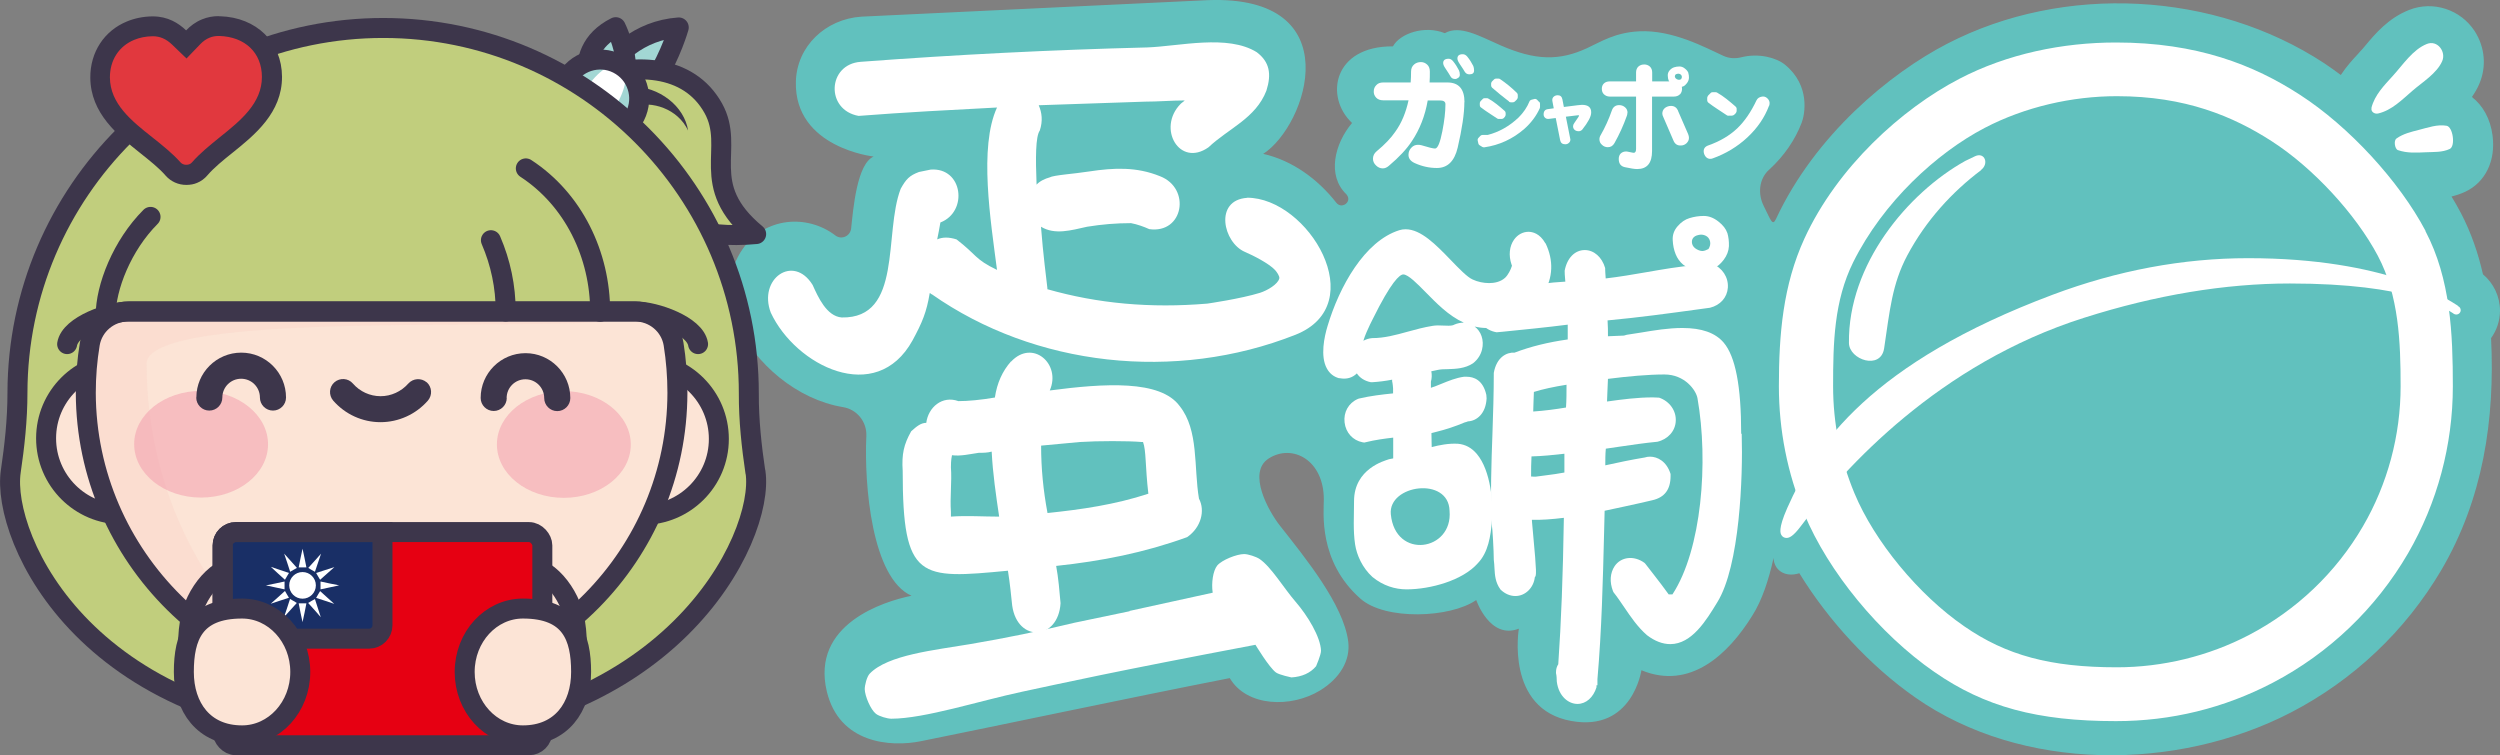 <?xml version="1.0" encoding="UTF-8"?>
<svg xmlns="http://www.w3.org/2000/svg" viewBox="0 0 187.66 56.69">
  <rect x="0" y="0" width="187.66" height="56.69" fill="#808080" stroke="none"/>
  <defs>
    <style>
      .cls-1 {
        fill: #fff;
      }

      .cls-2 {
        fill: #f198aa;
      }

      .cls-3 {
        fill: #c1ce7d;
      }

      .cls-3, .cls-4, .cls-5, .cls-6, .cls-7, .cls-8, .cls-9 {
        stroke: #3d364b;
        stroke-width: 1.5px;
      }

      .cls-3, .cls-5, .cls-7, .cls-8, .cls-9 {
        stroke-linejoin: round;
      }

      .cls-3, .cls-5, .cls-8, .cls-9 {
        stroke-linecap: round;
      }

      .cls-4, .cls-5, .cls-10, .cls-11, .cls-12 {
        fill: none;
      }

      .cls-4, .cls-6 {
        stroke-miterlimit: 10;
      }

      .cls-13, .cls-7, .cls-8 {
        fill: #fce4d6;
      }

      .cls-14 {
        fill: #3d364b;
      }

      .cls-6 {
        fill: #192f66;
      }

      .cls-10 {
        isolation: isolate;
      }

      .cls-15 {
        fill: #f8c7bb;
        mix-blend-mode: multiply;
        opacity: .2;
      }

      .cls-16 {
        fill: #61c1be;
      }

      .cls-11 {
        opacity: .5;
      }

      .cls-17 {
        fill: #e60012;
      }

      .cls-18 {
        fill: #e1383e;
      }

      .cls-19, .cls-9 {
        fill: #a2d7d4;
      }
    </style>
  </defs>
  <g class="cls-10">
    <g id="_圖層_21" data-name="圖層 21">
      <g id="logo">
        <g id="logo-白字綠框">
          <path id="_框" data-name="框" class="cls-16" d="m135.06,43.02c2.2,3.58,5.31,6.96,8.7,9.33,8.03,5.62,19.65,5.55,28.19,1.14,4.7-2.43,8.61-6.13,11.3-10.69,3.14-5.35,4.04-11.3,3.74-17.42.42-.58.66-1.28.67-2.05,0-1.07-.48-2.07-1.28-2.74-.35-1.55-.87-3.09-1.65-4.59-.22-.41-.45-.83-.71-1.25.33-.08.67-.19,1.02-.35,1.52-.71,2.31-2.33,2.06-4.23-.16-1.24-.72-2.25-1.55-2.89.2-.29.39-.6.54-.95.57-1.29.45-2.78-.33-3.99-1.05-1.62-3.12-2.31-4.93-1.59-1.55.61-2.54,1.79-3.26,2.65-.14.17-.28.34-.43.49l-.15.17c-.39.42-.86.93-1.28,1.57-.41-.31-.83-.6-1.24-.88-8.22-5.4-19.54-6-28.3-1.47-4.28,2.21-9.91,6.83-12.86,13.16-.27.57-.39.07-.91-.96-.47-.93-.37-2.05.4-2.75l.03-.02c1.1-1.02,1.92-2.21,2.41-3.5.23-.59.68-2.78-1.26-4.36-.66-.53-1.98-.88-3.27-.55-.44.11-.91.09-1.33-.1-1.36-.62-3.81-1.97-6.33-1.85-1.82.09-2.87.78-3.91,1.26-2.09.97-3.89.94-6.51-.21-1.58-.69-3.04-1.55-4.18-.91-1.53-.62-3.37.03-3.89.99-4.5-.03-5.14,3.81-3.07,5.75-1.31,1.55-1.9,3.94-.43,5.35.02.02.04.05.06.08.35.52-.42,1.06-.81.56-1.38-1.77-3.31-3.18-5.49-3.67,3.31-2.13,6.55-11.93-4.14-11.54l-26.02,1.24c-2.7.18-4.86,2.23-4.92,4.89-.12,4.96,5.84,5.61,5.84,5.61-1.25.54-1.53,3.88-1.69,5.39h0c-.06.59-.73.89-1.19.53-2.13-1.62-5.29-1.37-6.96,1.03-1.04,1.49-1.25,3.48-.57,5.31l.09.21c1.43,3.11,4.57,5.77,8.02,6.34,1.05.17,1.8,1.11,1.75,2.17-.17,3.64.4,10.66,3.39,11.99-2.08.42-7.55,2.13-6.36,7.17.93,3.91,4.76,4.21,7.05,3.75,6.06-1.22,15.31-3.19,23.2-4.74,1.27,2.16,4.61,2.26,6.79.92,1.43-.88,2.29-2.21,2.1-3.68-.36-2.76-3.21-6.25-5.13-8.69-.8-1.01-2.5-3.98-.83-5.04,1.78-1.13,4.14.13,4.13,3.09,0,.95-.43,4.62,2.74,7.43,1.86,1.66,6.77,1.46,8.7.11,0,0,1.02,3,3.2,2.15,0,0-1.03,6.04,3.94,6.93,4.59.83,5.26-3.81,5.26-3.81,3.66,1.52,6.54-1.21,8.33-4.11.73-1.15,1.23-2.69,1.59-4.32.02.88.82,1.5,1.93,1.15Z"/>
          <g>
            <path class="cls-1" d="m182.07,17.33c-1.97-3.73-5.75-7.84-9.42-10.21-3.48-2.26-7.74-3.93-13.82-3.93-3.96,0-8.13.83-11.78,2.74-4.29,2.24-9.13,6.6-11.6,11.97-1.61,3.51-1.92,7.19-1.92,11.09,0,3.31.64,6.53,1.9,9.57,1.81,4.36,5.64,9.02,9.77,11.88,3.78,2.62,7.73,3.69,13.63,3.69,4.15,0,8.11-.97,11.77-2.88,4.24-2.22,7.75-5.58,10.16-9.72,2.2-3.8,3.36-8.13,3.36-12.53,0-3.92-.16-8.05-2.06-11.66Zm-23.17,32.76c-4.98,0-8.3-.89-11.46-3.08-3.43-2.36-6.74-6.38-8.24-9.99-1.06-2.55-1.6-5.25-1.6-8.03,0-3.27.07-6.4,1.51-9.31,2.25-4.52,6.27-8.2,9.87-10.08,3.03-1.58,6.56-2.38,9.92-2.38,5.14,0,8.73,1.51,11.64,3.39,3.1,2,6.29,5.46,7.95,8.59,1.58,2.99,1.71,6.47,1.71,9.79,0,3.7-.98,7.34-2.83,10.52-2.02,3.47-4.98,6.29-8.56,8.16-3.03,1.58-6.46,2.42-9.91,2.42Z"/>
            <path class="cls-1" d="m184.5,22.95h0s0,0,0,0c-.75-.48-5.34-3.57-15.75-3.57-4.88,0-9.81.92-14.66,2.74-13.65,5.12-17.82,11.25-19.93,16.01-.71,1.61-.51,1.92-.43,2.05.08.13.22.2.37.2.21,0,.5-.11,1.09-.9,3.26-4.36,10.36-12.18,21.26-15.63,5.38-1.71,10.58-2.57,15.44-2.57,9,0,11.69,1.89,12.24,2.23h0s.05.04.05.04c.06.04.13.06.19.06.2,0,.34-.15.34-.33,0-.14-.09-.26-.22-.31Z"/>
            <g>
              <path class="cls-1" d="m178.01,8.09c.25-.97.95-1.67,1.61-2.4.75-.82,1.49-1.97,2.55-2.39.8-.32,1.46.59,1.15,1.29-.4.92-1.49,1.58-2.24,2.23-.78.67-1.54,1.46-2.57,1.7-.26.06-.57-.13-.49-.43h0Z"/>
              <path class="cls-1" d="m179.88,10.4c.53-.37,1.11-.5,1.69-.65.68-.17,1.38-.43,2.08-.31.48.08.68,1.53.24,1.74-.57.27-1.2.22-1.81.25-.69.03-1.38.08-2.08-.16-.24-.08-.33-.72-.12-.86h0Z"/>
            </g>
            <path class="cls-1" d="m148.71,12.77c-2.19,1.65-4.15,3.79-5.54,6.4-1.15,2.16-1.32,4.18-1.74,6.98-.25,1.65-2.62.86-2.64-.4-.08-5.88,4.4-11.26,8.73-13.67,0,0,.56-.27.75-.36.72-.32,1.05.58.43,1.04Z"/>
          </g>
          <g>
            <g>
              <path class="cls-1" d="m93.61,14.85c-2.5.18-1.79,3.37-.16,4.06.61.26,1.81.87,2.26,1.36.12.13.36.46.32.63-.11.44-.89.9-1.45,1.08-1.45.45-3.95.81-3.95.81-4.27.36-8.22,0-12.01-1.08v-.09c-.08-.72-.32-2.53-.48-4.6,1.04.63,2.25.27,3.46,0,1.12-.18,2.18-.27,3.3-.27.48.09.97.27,1.37.45,2.58.36,3.14-3.07.81-3.97-1.77-.72-3.46-.64-5.32-.36-1.13.18-2.66.27-2.98.45-.33.09-.73.27-.97.54-.08-1.99-.08-3.61.24-4.06.24-.72.16-1.35-.08-1.9l7.98-.27c.97,0,2.01-.09,2.98-.09-.08.09-.24.18-.32.27-1.77,1.81-.08,4.78,2.1,3.25,1.53-1.44,3.54-2.17,4.35-4.25.4-1.26.24-2.16-.72-2.89-2.18-1.36-5.8-.45-8.22-.36-7.17.18-14.34.54-21.51,1.08-2.5.18-2.66,3.61-.16,4.06,3.46-.27,6.93-.45,10.39-.63-1.37,2.98-.48,8.48,0,12.19-1.69-.81-1.51-1.12-3.04-2.29-.57-.18-1.05-.18-1.45,0,.08-.36.16-.82.24-1.27,2.1-.81,1.69-4.15-.73-3.97l-.88.18c-.72.27-.97.54-1.37,1.26-1.29,3.34.17,9.75-4.43,9.66-1.13-.09-1.77-1.53-2.18-2.44-1.45-2.35-4.11-.45-3.14,2.08,1.85,3.97,7.9,7.04,10.64,2.08.73-1.35,1.05-2.11,1.29-3.55.08,0,.08.09.16.09,7.73,5.42,18.28,6.6,27.29,3.04,5.76-2.28.97-10.29-3.63-10.29Z"/>
              <path class="cls-1" d="m75.89,27.13c-.64.72-1.05,1.62-1.21,2.71-1.05.18-2.01.27-2.74.27-1.21-.44-2.26.46-2.41,1.63-.4,0-.73.27-1.13.63-.56.99-.72,1.72-.64,2.98,0,8.22,1.29,8.12,7.9,7.49.16.99.24,1.89.32,2.62.4,2.8,3.46,2.61,3.63-.18-.08-.9-.16-1.9-.33-2.8,3.39-.36,6.61-.99,9.83-2.16,1.05-.72,1.37-1.99.89-2.89-.4-2.35,0-5.14-1.45-6.95-1.45-1.98-5.64-1.71-9.75-1.17.88-1.99-1.29-3.88-2.9-2.17Zm-4.51,11.65v-.36c-.08-1.08.08-2.26,0-3.34,0-.18,0-.54.08-.91.65.09,1.37-.09,2.01-.18.33,0,.64,0,.97-.09.08,1.63.32,3.25.56,4.88-1.21,0-2.42-.09-3.63,0Zm9.67-5.6c1.37-.09,3.62-.09,4.67,0h.08c.24.63.16,1.81.4,3.88-2.5.82-4.99,1.18-7.57,1.45-.32-1.72-.48-3.34-.48-5.06l2.9-.27Z"/>
              <path class="cls-1" d="m84.78,45.86l6.25-1.37c-.11-.72.02-1.64.34-2.04.35-.42,1.47-.86,2.02-.86.3,0,.91.2,1.16.37.87.59,1.81,2.18,2.71,3.22.9,1.04,1.87,2.64,1.9,3.67,0,.31-.37,1.16-.37,1.16-.43.51-1.05.79-1.85.84,0,0-.91-.19-1.16-.37-.52-.38-1.54-2.08-1.54-2.08-10.82,2.05-14.26,2.83-17.5,3.52-3.24.69-7.32,2.02-9.83,2.03-.3,0-.92-.18-1.16-.37-.4-.31-.83-1.34-.84-1.85,0-.3.16-.94.37-1.16,1.36-1.42,4.89-1.77,7.54-2.22,2.65-.45,5.25-.98,7.81-1.6l4.17-.87Z"/>
            </g>
            <g>
              <path class="cls-1" d="m130.7,32.54c0-3.55-.43-5.79-1.32-6.83-.63-.73-1.64-1.09-3.1-1.09-1.05,0-2.13.18-3.08.34-.38.06-.74.12-1.09.17l-.21.06c-.4.02-.8.04-1.2.05,0-.38,0-.78-.03-1.19,2.36-.22,4.63-.53,7.03-.86l.66-.09c.77-.19,1.29-.77,1.34-1.51.05-.78-.41-1.49-1.19-1.8l-.55-.02c-.13,0-.23.02-.3.04-.03,0-.07.02-.08.02-.11,0-.21.03-.29.07-1.24.1-2.49.32-3.7.53-.99.17-2.02.35-3.06.47,0-.05,0-.11-.01-.16-.01-.17-.03-.36-.03-.54v-.08c-.24-.82-.84-1.35-1.53-1.35-.74,0-1.33.59-1.51,1.55,0,.19.01.38.03.57,0,.08.01.16.02.25-.73.05-1.14.08-1.38.12v-.02s0,.02,0,.02c0,0,0,0-.01,0v-.03c-.91.04-1.83.14-2.71.23-.46.05-.92.1-1.38.14l-.08.02c-.75.29-1.19.98-1.11,1.76.08.79.68,1.42,1.5,1.56h.04s.44-.04.44-.04c1.58-.16,3.22-.32,4.87-.53v1.11c-1.48.21-2.78.53-3.99.99-.58-.04-1.35.33-1.56,1.52,0,1.51-.05,3.04-.1,4.53-.08,2.23-.16,4.53-.06,6.8v.02s.01.05.01.05c.05.2.15,1.99.15,2.63.03.22.04.43.05.62.03.55.07,1.07.43,1.58l.04.05c.33.31.71.47,1.1.47.74,0,1.37-.61,1.46-1.41.12-.13.15-.27-.13-3.25-.04-.4-.07-.73-.08-.89,0-.06,0-.11-.01-.17.65.02,1.51-.04,2.4-.15-.07,4.4-.2,7.81-.42,10.99-.11.16-.17.37-.17.6v.07c.05.21.05.37.06.64.15,1.14.91,1.67,1.55,1.67s1.19-.48,1.43-1.25v-.15h.07v-.46c.32-3.66.41-7.4.5-11.02l.04-1.62c.49-.11.96-.21,1.4-.3.93-.2,1.73-.38,2.18-.49.92-.21,1.37-.8,1.37-1.82v-.15c-.3-.96-.99-1.3-1.54-1.3-.14,0-.29.02-.39.06-.96.16-1.99.37-2.97.59,0-.43,0-.84.04-1.25.36-.05.73-.1,1.09-.16.9-.13,1.83-.27,2.78-.36.8-.19,1.35-.81,1.38-1.56.04-.77-.46-1.48-1.25-1.75l-.48-.02c-1.14,0-2.29.15-3.43.31.01-.25.02-.51.03-.76.01-.31.02-.62.04-.94,1.5-.19,3.01-.33,4.24-.33,1.53,0,2.37,1.18,2.48,1.78.84,4.77.32,11.37-1.88,14.73h-.28c-.36-.51-.74-.99-1.1-1.46-.22-.29-.44-.57-.66-.85l-.06-.06c-.8-.58-1.77-.45-2.24.25-.34.51-.39,1.19-.12,1.88l.04.08c.28.35.54.74.8,1.12.5.74,1.02,1.5,1.71,2.1.59.45,1.18.67,1.75.67,1.62,0,2.71-1.8,3.52-3.13,1.7-2.72,1.94-9.46,1.84-12.64Zm-13.27,1.5v1.43c-.46.09-.93.15-1.39.21-.27.03-.54.07-.76.1h-.16s-.08,0-.13-.01c-.02,0-.04,0-.06,0,0-.51,0-1,.03-1.51.82-.02,1.68-.11,2.47-.2Zm.12-3.45c-.77.13-1.6.24-2.46.3,0-.22.01-.45.02-.67.01-.27.02-.53.03-.8.63-.2,1.5-.39,2.45-.54,0,.56,0,1.16-.04,1.71Z"/>
              <path class="cls-1" d="m116,18.26c-.42-.75-.98-.86-1.27-.86-.42,0-.82.22-1.08.59-.35.49-.42,1.18-.19,1.86l.03.08v.03c-.09.29-.28.67-.51.89-.36.33-.85.4-1.2.4-.41,0-.86-.09-1.24-.27-.41-.18-1.03-.83-1.64-1.46-1.1-1.14-2.24-2.31-3.39-2.31-.16,0-.32.02-.47.07-2.62.82-4.51,4.25-5.39,7.2-.24.79-.56,2.26-.05,3.18.2.37.51.62.91.73h.06c.52.1.96-.04,1.28-.36.23.34.59.57,1.05.66h.08s.04,0,.04,0c.48-.03.97-.09,1.48-.19v.12c.04.14.07.5.07.53v.38c-.79.08-1.68.18-2.57.39l-.08.03c-.69.3-1.08.99-.99,1.76.09.77.62,1.35,1.35,1.49l.13.02.13-.03c.69-.17,1.36-.26,2.04-.34v1.56l-.31.06-.09.03c-.2.08-2.54.67-2.54,3.12,0,1.08-.08,2.2.08,3.25.12.79.54,1.75,1.3,2.44.8.66,1.71.93,2.56.93,1.81,0,4.23-.68,5.35-1.96.78-.81.97-2.02,1.06-3.2.12-1.27-.08-3.76-1.13-5-.39-.47-.87-.72-1.42-.77-.7-.04-1.4.1-1.97.25,0-.15,0-.29-.01-.43v-.09c0-.18-.01-.35-.01-.53.12-.03.26-.06.39-.1.72-.18,1.39-.4,2.1-.7.09-.02.18-.05.25-.08.65-.03,1.34-.57,1.4-1.72l-.02-.27c-.25-1.12-.94-1.36-1.48-1.36-.05,0-.11,0-.2,0-.59.08-1.15.31-1.69.53-.26.11-.52.21-.79.3,0-.17,0-.33,0-.46.07-.25.08-.52.03-.78.17-.04.34-.07.52-.11.2-.04.45-.05.73-.05.57-.02,1.28-.04,1.88-.44.73-.57.85-1.44.64-2.04-.1-.3-.29-.55-.52-.72.29.07.58.11.89.11h.13c1.3-.06,3.2-.99,4.16-2.6.71-1.18.76-2.47.15-3.75Zm-7.19,20.09c.26,3.02-4.08,3.69-4.41.25-.21-2.22,4.35-2.86,4.41-.25.13,1.48-.02-.91,0,0Zm.35-13.98l-.06.03s-.11.05-.36.05c-.12,0-.24,0-.36-.01-.31-.02-.62-.02-.84.02-.64.1-1.26.27-1.88.44-.9.25-1.75.48-2.66.48-.24.02-.46.09-.66.2.13-.44.34-.87.5-1.22l.22-.44c1.36-2.75,2-3.32,2.28-3.32.38.01,1.07.72,1.68,1.34.8.81,1.72,1.77,2.86,2.28-.23,0-.47.04-.72.15Z"/>
              <path class="cls-1" d="m129.66,17.49c-.1-.3-.32-.59-.68-.87-.36-.28-.72-.41-1.09-.41-.37,0-.73.06-1.06.16-.34.1-.63.3-.9.61s-.39.65-.37,1.04c.02.39.09.74.22,1.06.13.32.32.58.56.78.25.21.5.32.77.35.27.03.54.06.81.11.26-.03.5-.09.75-.2.24-.1.48-.31.72-.62.24-.32.37-.66.39-1.02.01-.36-.03-.7-.12-1Zm-1.43,1.21c-.15.08-.29.13-.41.14-.13.01-.28-.03-.46-.13-.18-.1-.29-.23-.34-.4-.04-.17-.02-.31.06-.43.08-.12.22-.2.41-.24.19-.05.37-.03.54.05.17.08.28.22.33.41.05.2.01.4-.12.6Z"/>
            </g>
          </g>
          <g>
            <path class="cls-1" d="m109.92,7.68c0,.84-.17,1.98-.5,3.4-.24,1.02-.76,1.53-1.56,1.53-.57,0-1.12-.12-1.67-.37-.33-.15-.49-.38-.46-.68.01-.19.09-.35.22-.48.13-.14.29-.21.49-.21.09,0,.17.01.25.03.55.17.89.25,1.03.25.2,0,.38-.44.55-1.31.15-.77.23-1.44.23-2.02,0-.19-.14-.28-.41-.28h-.92c-.2,1.16-.6,2.17-1.18,3.04-.39.6-.97,1.22-1.74,1.87-.14.12-.29.19-.45.19-.19,0-.36-.07-.51-.22-.15-.14-.23-.31-.23-.5,0-.22.09-.41.27-.56.63-.52,1.1-1.02,1.41-1.48.47-.65.79-1.43.99-2.35h-1.9c-.23,0-.41-.07-.53-.2-.13-.14-.19-.3-.18-.48,0-.19.07-.34.2-.47.12-.13.29-.19.51-.19h2.06c.02-.26.03-.54.03-.82,0-.23.08-.41.24-.54.13-.11.3-.17.5-.17.17,0,.33.06.47.19.13.12.2.29.2.52,0,.28,0,.56-.02.82h1.33c.86,0,1.29.49,1.29,1.48Zm-.34-2.06c0,.09-.04.17-.12.22-.08.06-.15.09-.23.09-.16,0-.27-.06-.34-.18-.07-.13-.21-.34-.4-.63-.11-.16-.16-.29-.16-.39,0-.21.14-.32.41-.32.12,0,.23.06.33.18.18.22.33.46.45.7.04.09.06.2.06.32Zm1.07-.33c0,.2-.12.29-.35.29-.15,0-.26-.06-.34-.18-.07-.13-.21-.33-.4-.62-.1-.15-.16-.28-.16-.39,0-.21.13-.32.4-.32.13,0,.24.06.34.18.18.22.33.46.45.7.04.1.06.21.06.34Z"/>
            <path class="cls-1" d="m119.44,8.45c0,.29-.22.71-.67,1.28-.08.08-.16.12-.27.12-.12,0-.22-.03-.3-.1-.08-.07-.12-.16-.12-.27,0-.08.03-.16.09-.24.05-.08.15-.22.3-.44.04-.06.06-.11.06-.12,0-.03-.05-.04-.15-.02-.29.04-.31.04-.84.1l.32,1.61s.02.07.02.1c0,.11-.04.2-.12.26-.07.07-.16.1-.27.1-.21,0-.34-.1-.38-.31l-.33-1.66-.48.06c-.13.02-.23,0-.31-.07-.08-.07-.12-.15-.12-.26,0-.24.11-.38.34-.4l.42-.06-.1-.53s-.01-.05-.01-.09c0-.11.04-.2.13-.27.08-.06.17-.09.28-.09.19,0,.31.1.35.31l.11.57c1.08-.14,1.27-.16,1.36-.16.46,0,.69.19.69.55Z"/>
            <g>
              <path class="cls-1" d="m126.11,7.08c.1-.11.15-.25.15-.41,0-.15-.04-.27-.14-.38-.12-.12-.27-.18-.46-.18h-1.64v-.67c0-.19-.06-.34-.18-.45-.12-.1-.25-.15-.41-.15-.17,0-.31.04-.44.15-.12.11-.18.26-.18.45v.67h-1.97c-.19,0-.34.05-.45.16-.1.1-.15.23-.15.39,0,.16.04.29.14.4.12.12.27.19.46.19h1.97v3.93c0,.19-.06.29-.17.29-.05,0-.14-.02-.28-.05-.14-.03-.24-.05-.29-.05-.17,0-.3.05-.41.15-.1.1-.15.24-.15.41,0,.35.15.55.46.62.42.09.72.14.92.14.75,0,1.12-.45,1.12-1.35v-4.09h1.64c.19,0,.34-.06.45-.17Z"/>
              <path class="cls-1" d="m122.17,8.47c0-.17-.06-.31-.19-.42-.13-.11-.28-.16-.44-.16-.27,0-.46.14-.55.41-.23.66-.51,1.27-.83,1.83-.07.11-.1.22-.1.32,0,.17.06.31.19.42.12.12.27.18.44.18.22,0,.38-.1.5-.31.36-.64.67-1.32.93-2.05.03-.08.04-.16.04-.23Z"/>
              <path class="cls-1" d="m125.96,8.3c-.11-.23-.28-.35-.53-.35-.16,0-.31.05-.45.15-.14.12-.2.26-.2.43,0,.08.03.17.08.27.33.76.58,1.34.76,1.76.11.26.3.38.57.36.15,0,.29-.06.41-.17.12-.12.18-.25.18-.4,0-.09-.02-.18-.06-.28-.31-.71-.57-1.3-.77-1.77Z"/>
              <path class="cls-1" d="m126.74,5.48c-.04-.11-.12-.22-.26-.33-.13-.11-.27-.16-.41-.16-.14,0-.28.02-.4.06-.13.04-.24.12-.34.23-.1.12-.15.25-.14.4,0,.15.03.28.08.4.05.12.12.22.21.3.09.08.19.12.29.13.1.01.2.02.31.04.1-.01.19-.04.28-.07.09-.04.18-.12.27-.24.09-.12.14-.25.15-.39,0-.14-.01-.26-.05-.38Zm-.54.46c-.06.03-.11.05-.16.05-.05,0-.11-.01-.18-.05-.07-.04-.11-.09-.13-.15-.02-.06,0-.12.02-.16.03-.05.08-.08.16-.09.07-.02.14-.01.2.02.06.03.11.08.13.16.02.07,0,.15-.05.23Z"/>
            </g>
            <path class="cls-1" d="m132.79,7.94c-.33.88-.87,1.67-1.62,2.37-.75.7-1.63,1.23-2.61,1.58-.04.01-.08.02-.11.03-.15.02-.28-.02-.39-.13-.09-.1-.15-.22-.17-.36-.03-.25.08-.42.33-.51.88-.31,1.61-.74,2.19-1.29.55-.53,1.03-1.23,1.44-2.1.08-.16.22-.25.42-.28.13-.02.25.01.36.1.11.09.18.2.2.33.01.09,0,.17-.03.26Zm-3.04.74h.26c.06,0,.12-.03.17-.07l.11-.11s.07-.1.07-.17v-.16c0-.07-.03-.13-.09-.18-.44-.38-.88-.76-1.38-1.04-.04-.02-.07-.03-.12-.03h-.21c-.06,0-.12.02-.16.07l-.18.18s-.07.11-.07.17v.18c0,.07.03.14.09.19.44.34.91.62,1.38.94.04.03.08.04.13.04Z"/>
            <g>
              <path class="cls-1" d="m113.27,7.64s.08.04.13.04h.16c.05,0,.11-.02.15-.06l.16-.16s.06-.09.06-.15v-.18c0-.06-.02-.11-.06-.15-.39-.39-.82-.74-1.28-1.05-.03-.02-.07-.03-.11-.03h-.18c-.06,0-.11.02-.15.06l-.16.16s-.06.09-.06.14v.16c0,.06.03.12.07.16.4.35.83.7,1.29,1.05Z"/>
              <path class="cls-1" d="m115.53,7.65l-.15-.16c-.05-.05-.13-.08-.2-.06l-.23.06c-.06.02-.12.06-.14.12-.18.44-.45.84-.81,1.2-.7.67-1.5,1.11-2.33,1.32h-.39c-.05,0-.11.02-.15.06l-.15.16c-.05.05-.07.12-.06.19l.05.23c.01.05.04.1.09.13l.21.13s.07.03.11.03c.01,0,.02,0,.03,0,1.13-.16,2.15-.63,3.03-1.4.5-.45.89-.97,1.14-1.53.01-.03.02-.06.02-.09v-.26c0-.05-.02-.1-.06-.14Z"/>
              <path class="cls-1" d="m112.49,8.93h.23c.06,0,.11-.03.15-.06l.09-.1s.06-.09.06-.15v-.14c0-.06-.03-.12-.08-.16-.39-.34-.77-.67-1.22-.92-.03-.02-.07-.03-.1-.03h-.18c-.05,0-.11.02-.14.06l-.16.16s-.06.09-.06.15v.16c0,.06.03.13.08.16.39.3.8.55,1.22.83.03.02.07.04.11.04Z"/>
            </g>
          </g>
        </g>
        <g id="_蛋舖妹頭_原始" data-name="蛋舖妹頭_原始">
          <g id="_蛋舖妹頭" data-name="蛋舖妹頭">
            <g id="_馬尾" data-name="馬尾">
              <path class="cls-9" d="m43.24,9.77s1.69-7.26,7.71-7.71c0,0-2.27,8.14-7.71,7.71Z"/>
              <path class="cls-9" d="m44.81,8.23s-2.43-4.27,1.41-6.19c0,0,2.48,4.9-1.41,6.19Z"/>
              <path class="cls-3" d="m43.4,6.16c4.21-1.6,8.3-1.33,10.14,1.96,1.7,3.05-1.24,5.76,3.22,9.45-8.13.77-12.69-4.43-13.35-11.42Z"/>
              <path class="cls-14" d="m47.36,6.49c1.08,0,2.07.37,2.84.97.77.59,1.32,1.45,1.45,2.34-.77-1.65-2.74-2.25-4.1-1.82-.4.13-.83-.09-.96-.49s.09-.83.49-.96c.07-.02.15-.04.22-.04h.05Z"/>
              <g>
                <path class="cls-19" d="m46.63,4.93c1.36.87,1.76,2.68.89,4.04-.87,1.36-2.68,1.76-4.04.89-1.36-.87-1.76-2.68-.89-4.04.87-1.36,2.68-1.76,4.04-.89Z"/>
                <path class="cls-1" d="m46.63,4.93c.6.38.38,1.8-.49,3.16-.87,1.36-2.06,2.16-2.66,1.77-.6-.38-.38-1.8.49-3.16.87-1.36,2.06-2.16,2.66-1.77Z"/>
                <path class="cls-5" d="m46.63,4.93c1.36.87,1.76,2.68.89,4.04-.87,1.36-2.68,1.76-4.04.89-1.36-.87-1.76-2.68-.89-4.04.87-1.36,2.68-1.76,4.04-.89Z"/>
              </g>
            </g>
            <g id="_頭髮-後" data-name="頭髮-後">
              <path class="cls-3" d="m56.7,35.43c-.28-1.9-.5-3.87-.49-5.89.01-15.12-12.29-27.43-27.42-27.44-15.13-.01-27.46,12.27-27.48,27.39,0,2.02-.22,3.99-.5,5.89-.74,4.95,5.72,19.8,27.93,19.82,21.49.02,28.7-14.82,27.97-19.77Z"/>
            </g>
            <g id="_臉" data-name="臉">
              <path id="_耳朵" data-name="耳朵" class="cls-8" d="m48.26,27.24c3.15,0,5.7,2.56,5.7,5.71s-2.56,5.7-5.71,5.7-5.7-2.56-5.7-5.71c0-3.15,2.56-5.7,5.71-5.7Z"/>
              <path id="_耳朵-2" data-name="耳朵" class="cls-8" d="m9.17,27.2c3.15,0,5.7,2.56,5.7,5.71s-2.56,5.7-5.71,5.7c-3.15,0-5.7-2.56-5.7-5.71,0-3.15,2.56-5.7,5.71-5.7Z"/>
              <path id="_臉-2" data-name="臉" class="cls-13" d="m9.63,23.38c-1.43,0-2.66,1.03-2.89,2.44-.2,1.21-.3,2.41-.3,3.67.03,12.3,10.19,22.33,22.48,22.18,12.12-.15,21.91-10.02,21.93-22.18,0-1.24-.1-2.49-.29-3.67-.23-1.41-1.46-2.43-2.88-2.44H9.63Z"/>
              <g id="_暗" data-name="暗">
                <path class="cls-15" d="m11.01,27.3c0-4.69,38.89-1.76,36.79-3.86l-38.11-.04c-1.43,0-2.66,1.03-2.89,2.44-.2,1.21-.3,2.44-.3,3.71.03,10.23,7.05,18.86,16.49,21.39-7.22-5.04-11.99-13.75-11.98-23.64Z"/>
              </g>
              <path id="_墨線" data-name="墨線" class="cls-5" d="m9.63,23.38c-1.43,0-2.66,1.03-2.89,2.44-.2,1.21-.3,2.41-.3,3.67.03,12.3,10.19,22.35,22.48,22.2,12.12-.15,21.91-10.04,21.93-22.2,0-1.24-.1-2.49-.29-3.67-.23-1.41-1.46-2.43-2.88-2.44H9.63Z"/>
              <path id="_墨線-2" data-name="墨線" class="cls-5" d="m52.4,25.83c-.23-1.41-3.23-2.45-4.65-2.45H9.7c-1.43,0-4.43,1.04-4.66,2.45"/>
              <g id="_腮紅" data-name="腮紅" class="cls-11">
                <g>
                  <path class="cls-2" d="m15.1,29.34c2.77,0,5.02,1.8,5.02,4.01,0,2.21-2.25,4-5.03,4-2.77,0-5.02-1.8-5.02-4.01,0-2.21,2.25-4,5.03-4Z"/>
                  <path class="cls-2" d="m42.33,29.36c2.77,0,5.02,1.8,5.02,4.01,0,2.21-2.25,4-5.03,4-2.77,0-5.02-1.8-5.02-4.01,0-2.21,2.25-4,5.03-4Z"/>
                </g>
              </g>
              <g id="_表情" data-name="表情">
                <g id="_眼睛-_" data-name="眼睛- ^ ^">
                  <path class="cls-14" d="m14.73,29.84c0,.54.44.98.98.98.54,0,.98-.44.98-.98,0-.78.63-1.41,1.41-1.41.78,0,1.41.63,1.41,1.41,0,.54.44.98.98.98.54,0,.98-.44.98-.98,0-1.86-1.51-3.37-3.36-3.37-1.86,0-3.37,1.51-3.37,3.36Z"/>
                  <path class="cls-14" d="m38.03,29.88c0-.78.63-1.41,1.41-1.41.78,0,1.41.63,1.41,1.41,0,.54.44.98.98.98s.98-.44.98-.98c0-1.86-1.51-3.37-3.36-3.37-1.86,0-3.37,1.51-3.37,3.36,0,.54.44.98.98.98.54,0,.98-.44.98-.98Z"/>
                </g>
                <path id="_嘴-_" data-name="嘴- ︶" class="cls-14" d="m32.03,28.7c-.41-.35-1.02-.31-1.38.09-.53.6-1.29.95-2.08.95-.8,0-1.56-.35-2.08-.95-.35-.41-.97-.45-1.38-.1-.41.35-.45.97-.1,1.38.9,1.03,2.19,1.62,3.55,1.62,1.36,0,2.66-.59,3.56-1.62.35-.41.31-1.02-.09-1.38Z"/>
              </g>
              <g id="_瀏海墨線" data-name="瀏海墨線">
                <path class="cls-5" d="m7.93,23.7c0-2.14,1.24-5.29,3.37-7.42"/>
                <path class="cls-5" d="m45.05,23.4c0-4.26-1.99-8.42-5.58-10.76"/>
                <path class="cls-5" d="m37.96,23.38c0-1.86-.38-3.66-1.11-5.35"/>
              </g>
            </g>
            <g id="_心" data-name="心">
              <g>
                <path class="cls-18" d="m13.97,13.13c-.38,0-.73-.16-.98-.44-.54-.62-1.28-1.21-2-1.78-1.63-1.29-3.47-2.75-3.48-5.1,0-1.59.87-2.94,2.29-3.52.49-.2,1.04-.31,1.62-.32h0c.79,0,1.43.27,2.02.84l.54.52.52-.54c.29-.3.59-.51.94-.66.3-.12.63-.19.97-.19,2.42.07,4,1.6,4,3.8.01,2.35-1.82,3.83-3.44,5.13-.71.57-1.45,1.17-1.98,1.79-.14.16-.3.28-.5.36-.16.06-.32.1-.53.1Z"/>
                <path class="cls-14" d="m16.4,2.7h.06c1.94.06,3.19,1.26,3.2,3.06.01,1.99-1.6,3.29-3.16,4.54-.74.6-1.5,1.21-2.09,1.89-.05.06-.12.11-.2.14-.05.02-.12.04-.24.04-.17,0-.32-.07-.42-.18-.59-.67-1.36-1.28-2.1-1.87-1.57-1.24-3.19-2.53-3.2-4.51,0-1.3.68-2.35,1.83-2.82.41-.17.86-.26,1.38-.27.55,0,1.01.2,1.46.63l1.08,1.04,1.04-1.08c.21-.22.44-.38.69-.48.21-.09.44-.13.69-.13h0m0-1.49c-.44,0-.86.08-1.25.24-.5.2-.89.51-1.2.83-.57-.55-1.38-1.05-2.49-1.05-.02,0-.04,0-.06,0-.67.01-1.31.14-1.89.38-1.71.7-2.76,2.31-2.75,4.21.01,2.7,2.09,4.35,3.76,5.68.7.56,1.41,1.12,1.9,1.69.39.44.95.69,1.54.69.31,0,.57-.05.81-.15.3-.12.57-.32.78-.57.49-.57,1.19-1.14,1.88-1.69,1.67-1.34,3.73-3.01,3.72-5.71-.01-2.59-1.92-4.46-4.65-4.54-.03,0-.07,0-.1,0h0Z"/>
              </g>
            </g>
          </g>
        </g>
        <g id="_蛋舖妹頭_國慶" data-name="蛋舖妹頭_國慶">
          <g id="_拿國旗" data-name="拿國旗">
            <path id="_拇指" data-name="拇指" class="cls-7" d="m20.77,46.74c-.33,2.12-2.16,4.36-3.92,4.15s-3.17-.64-2.59-4.23c.34-2.12,2.16-4.36,3.92-4.15,1.76.21,2.93,2.1,2.59,4.23Z"/>
            <path id="_拇指-2" data-name="拇指" class="cls-7" d="m36.65,46.74c.33,2.12,2.16,4.36,3.92,4.15s3.17-.64,2.59-4.23c-.34-2.12-2.16-4.36-3.92-4.15-1.76.21-2.93,2.1-2.59,4.23Z"/>
            <g id="_國旗" data-name="國旗">
              <rect class="cls-17" x="16.71" y="39.94" width="24" height="16" rx="1" ry="1"/>
              <path class="cls-6" d="m17.71,39.94h11v7c0,.55-.45,1-1,1h-11v-7c0-.55.45-1,1-1Z"/>
              <g>
                <circle class="cls-1" cx="22.71" cy="43.94" r="1"/>
                <g>
                  <polygon class="cls-1" points="22.71 42.59 22.42 42.59 22.56 41.89 22.71 41.19 22.86 41.89 23 42.59 22.71 42.59"/>
                  <polygon class="cls-1" points="22.71 45.29 23 45.29 22.86 46 22.71 46.7 22.56 46 22.42 45.29 22.71 45.29"/>
                </g>
                <g>
                  <polygon class="cls-1" points="24.06 43.94 24.06 43.65 24.76 43.8 25.46 43.94 24.76 44.09 24.06 44.24 24.06 43.94"/>
                  <polygon class="cls-1" points="21.36 43.94 21.36 44.24 20.66 44.09 19.96 43.94 20.66 43.8 21.36 43.65 21.36 43.94"/>
                </g>
                <g>
                  <polygon class="cls-1" points="23.39 42.78 23.14 42.63 23.62 42.1 24.1 41.56 23.87 42.24 23.64 42.92 23.39 42.78"/>
                  <polygon class="cls-1" points="22.03 45.11 22.28 45.26 21.8 45.79 21.32 46.32 21.55 45.64 21.77 44.96 22.03 45.11"/>
                </g>
                <g>
                  <polygon class="cls-1" points="23.88 44.62 24.03 44.37 24.56 44.85 25.09 45.33 24.41 45.1 23.73 44.88 23.88 44.62"/>
                  <polygon class="cls-1" points="21.54 43.26 21.39 43.52 20.86 43.04 20.33 42.55 21.01 42.78 21.69 43.01 21.54 43.26"/>
                </g>
                <g>
                  <polygon class="cls-1" points="23.88 43.27 23.73 43.01 24.41 42.79 25.1 42.57 24.56 43.05 24.03 43.52 23.88 43.27"/>
                  <polygon class="cls-1" points="21.54 44.62 21.69 44.87 21.01 45.09 20.32 45.32 20.86 44.84 21.39 44.36 21.54 44.62"/>
                </g>
                <g>
                  <polygon class="cls-1" points="23.38 45.11 23.64 44.97 23.86 45.65 24.08 46.33 23.61 45.79 23.13 45.26 23.38 45.11"/>
                  <polygon class="cls-1" points="22.04 42.77 21.78 42.92 21.56 42.24 21.33 41.56 21.81 42.09 22.29 42.63 22.04 42.77"/>
                </g>
              </g>
              <rect class="cls-4" x="16.71" y="39.94" width="24" height="16" rx="1" ry="1"/>
            </g>
            <path id="_手" data-name="手" class="cls-7" d="m22.54,50.44c0,2.63-1.95,4.76-4.37,4.76-2.89,0-4.37-2.13-4.37-4.76s.76-4.76,4.37-4.76c2.41,0,4.37,2.13,4.37,4.76Z"/>
            <path id="_手-2" data-name="手" class="cls-7" d="m34.88,50.44c0,2.63,1.95,4.76,4.37,4.76,2.89,0,4.37-2.13,4.37-4.76s-.76-4.76-4.37-4.76c-2.41,0-4.37,2.13-4.37,4.76Z"/>
          </g>
        </g>
        <g id="_範圍" data-name="範圍">
          <rect class="cls-12" y="0" width="56.69" height="56.69"/>
        </g>
      </g>
    </g>
  </g>
</svg>
